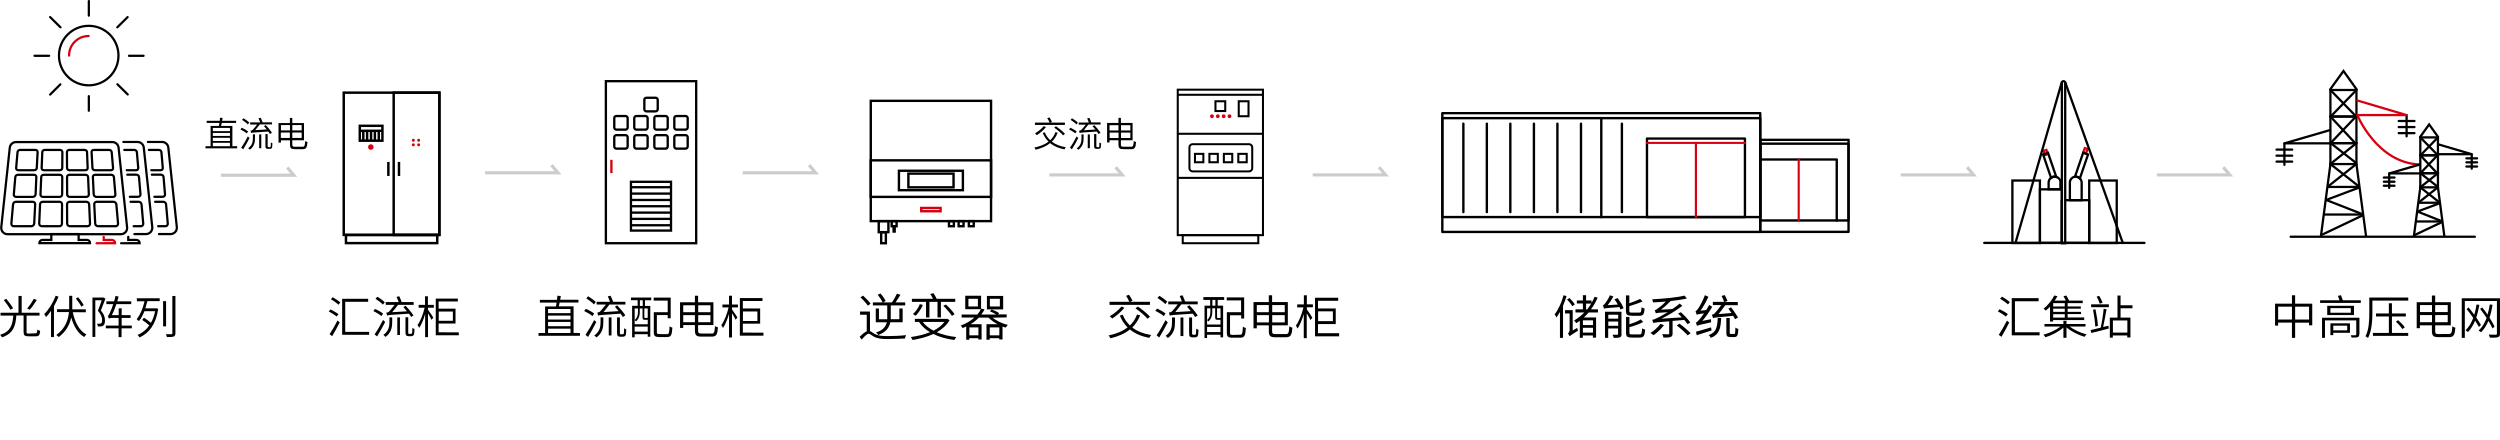 <?xml version="1.0" encoding="utf-8"?>
<!-- Generator: Adobe Illustrator 27.0.0, SVG Export Plug-In . SVG Version: 6.00 Build 0)  -->
<svg version="1.1" id="_图层_2" xmlns="http://www.w3.org/2000/svg" xmlns:xlink="http://www.w3.org/1999/xlink" x="0px" y="0px"
	 viewBox="0 0 2352.8 413.7" style="enable-background:new 0 0 2352.8 413.7;" xml:space="preserve">
<style type="text/css">
	.st0{fill:none;stroke:#000000;stroke-width:2.11;stroke-miterlimit:10;}
	.st1{fill:none;stroke:#D7000F;stroke-width:2.11;stroke-linecap:round;stroke-miterlimit:10;}
	.st2{fill:none;stroke:#000000;stroke-width:2.11;stroke-linecap:round;stroke-miterlimit:10;}
	.st3{fill:none;stroke:#000000;stroke-width:2.26;stroke-miterlimit:10;}
	.st4{fill:none;stroke:#D7000F;stroke-width:2.26;stroke-miterlimit:10;}
	.st5{fill:none;stroke:#000000;stroke-width:2.14;stroke-linecap:round;stroke-miterlimit:10;}
	.st6{fill:none;stroke:#000000;stroke-width:2.14;stroke-linecap:round;stroke-linejoin:round;}
	.st7{fill:none;stroke:#D7000F;stroke-width:2.14;stroke-linecap:round;stroke-linejoin:round;}
	.st8{opacity:0.2;fill:none;stroke:#000000;stroke-width:3;stroke-miterlimit:10;enable-background:new    ;}
	.st9{fill:none;stroke:#000000;stroke-width:2.32;stroke-miterlimit:10;}
	.st10{fill:#D7000F;}
	.st11{fill:none;stroke:#000000;stroke-width:2.19;stroke-miterlimit:10;}
	.st12{fill:none;stroke:#D7000F;stroke-width:2.19;stroke-miterlimit:10;}
	.st13{fill:none;stroke:#000000;stroke-width:1.93;stroke-miterlimit:10;}
	.st14{fill:none;stroke:#D7000F;stroke-width:2.16;stroke-miterlimit:10;}
	.st15{fill:none;stroke:#000000;stroke-width:2.16;stroke-miterlimit:10;}
	.st16{fill:none;stroke:#000000;stroke-width:2.16;stroke-linecap:round;stroke-miterlimit:10;}
	.st17{fill:none;stroke:#000000;stroke-width:2.24;stroke-linecap:round;stroke-linejoin:round;}
	.st18{fill:none;stroke:#D7000F;stroke-width:1.98;stroke-linecap:round;stroke-linejoin:round;}
	.st19{enable-background:new    ;}
</style>
<g id="_图层_1-2">
	<g>
		<g>
			<circle class="st0" cx="83.5" cy="52.3" r="28"/>
			<path class="st1" d="M65,52.3c0-10.2,8.2-18.4,18.4-18.4"/>
			<line class="st2" x1="83.6" y1="1" x2="83.6" y2="14.7"/>
			<line class="st2" x1="120.1" y1="16.1" x2="110.4" y2="25.7"/>
			<line class="st2" x1="135.1" y1="52.5" x2="121.4" y2="52.5"/>
			<line class="st2" x1="120.2" y1="88.9" x2="110.5" y2="79.3"/>
			<line class="st2" x1="83.6" y1="104.2" x2="83.6" y2="90.5"/>
			<line class="st2" x1="47.2" y1="89" x2="56.8" y2="79.4"/>
			<line class="st2" x1="32.5" y1="52.5" x2="46.2" y2="52.5"/>
			<line class="st2" x1="47.2" y1="16.1" x2="56.9" y2="25.7"/>
		</g>
		<g>
			<rect x="819.5" y="94.9" class="st3" width="113.2" height="113.2"/>
			<rect x="819.5" y="150.9" class="st3" width="113.2" height="34.4"/>
			<rect x="846" y="160.7" class="st3" width="60.2" height="18.3"/>
			<rect x="867" y="195.7" class="st4" width="18.2" height="3.1"/>
			<rect x="854.9" y="163.4" class="st3" width="42.5" height="12.9"/>
			<rect x="827" y="208.1" class="st3" width="9.1" height="10.4"/>
			<rect x="829.3" y="218.5" class="st3" width="4.4" height="10.4"/>
			<rect x="839.2" y="208.1" class="st3" width="4.6" height="4.8"/>
			<rect x="893.1" y="208.1" class="st3" width="4.6" height="4.8"/>
			<rect x="902.2" y="208.1" class="st3" width="4.6" height="4.8"/>
			<rect x="911.8" y="208.1" class="st3" width="4.6" height="4.8"/>
			<rect x="841" y="213.1" class="st3" width="1" height="4.8"/>
		</g>
		<g>
			<g>
				<rect x="2193.2" y="84.7" class="st5" width="24.5" height="25"/>
				<rect x="2193.2" y="109.7" class="st5" width="24.5" height="25"/>
				<rect x="2193.2" y="134.7" class="st5" width="24.5" height="19.7"/>
				<polyline class="st5" points="2193.2,83.8 2205.5,66.8 2217.7,83.9 				"/>
				<line class="st5" x1="2193.2" y1="84.7" x2="2216.8" y2="109"/>
				<line class="st5" x1="2217.7" y1="84.7" x2="2193.8" y2="109.3"/>
				<line class="st5" x1="2193.2" y1="109.7" x2="2215.7" y2="133.8"/>
				<line class="st5" x1="2217.1" y1="109.8" x2="2194.1" y2="133.9"/>
				<line class="st5" x1="2194.1" y1="135.2" x2="2217.4" y2="153.4"/>
				<line class="st5" x1="2216.8" y1="135.4" x2="2194.1" y2="153.6"/>
				<line class="st5" x1="2217.7" y1="154.4" x2="2226.7" y2="222"/>
				<polyline class="st5" points="2184.3,222 2193.2,154.4 2219.7,175.2 				"/>
				<line class="st5" x1="2191.2" y1="175.9" x2="2219.9" y2="175.9"/>
				<line class="st5" x1="2216.8" y1="155" x2="2191.8" y2="174.8"/>
				<line class="st5" x1="2187.6" y1="201.9" x2="2223.5" y2="201.9"/>
				<polyline class="st6" points="2219.7,176.7 2189.2,188.2 2222.9,201.4 				"/>
				<line class="st6" x1="2184.4" y1="221.3" x2="2223.5" y2="202.7"/>
				<polyline class="st6" points="2192.6,122.5 2149.9,134.9 2193.2,134.9 				"/>
				<line class="st6" x1="2149.9" y1="135.2" x2="2149.9" y2="155.1"/>
				<line class="st6" x1="2157.2" y1="140.8" x2="2142.5" y2="140.8"/>
				<line class="st6" x1="2157.2" y1="146.5" x2="2142.5" y2="146.5"/>
				<line class="st6" x1="2157.2" y1="152.1" x2="2142.5" y2="152.1"/>
				<line class="st6" x1="2264.9" y1="108.3" x2="2264.9" y2="128.3"/>
				<line class="st6" x1="2272.3" y1="113.9" x2="2257.5" y2="113.9"/>
				<line class="st6" x1="2272.3" y1="119.6" x2="2257.5" y2="119.6"/>
				<line class="st6" x1="2272.3" y1="125.3" x2="2257.5" y2="125.3"/>
				<path class="st7" d="M2218.6,94.6l46.2,13.7h-46.3c0,0,18.7,45.3,58.9,46.5"/>
			</g>
			<g>
				<rect x="2277.8" y="129.3" class="st5" width="16.6" height="16.9"/>
				<rect x="2277.8" y="146.1" class="st5" width="16.6" height="16.9"/>
				<rect x="2277.8" y="163" class="st5" width="16.6" height="13.3"/>
				<polyline class="st5" points="2277.8,128.7 2286.1,117.1 2294.4,128.7 				"/>
				<line class="st5" x1="2277.8" y1="129.3" x2="2293.8" y2="145.6"/>
				<line class="st5" x1="2294.4" y1="129.3" x2="2278.2" y2="145.9"/>
				<line class="st5" x1="2277.8" y1="146.1" x2="2293" y2="162.4"/>
				<line class="st5" x1="2293.9" y1="146.2" x2="2278.4" y2="162.5"/>
				<line class="st5" x1="2278.4" y1="163.4" x2="2294.1" y2="175.7"/>
				<line class="st5" x1="2293.8" y1="163.5" x2="2278.4" y2="175.8"/>
				<line class="st5" x1="2294.4" y1="176.3" x2="2300.4" y2="222"/>
				<polyline class="st5" points="2271.8,222 2277.8,176.3 2295.7,190.4 				"/>
				<line class="st5" x1="2276.4" y1="190.8" x2="2295.9" y2="190.8"/>
				<line class="st5" x1="2293.8" y1="176.7" x2="2276.8" y2="190.1"/>
				<line class="st5" x1="2274" y1="208.4" x2="2298.2" y2="208.4"/>
				<polyline class="st6" points="2295.7,191.4 2275.1,199.1 2297.8,208.1 				"/>
				<line class="st6" x1="2271.8" y1="221.5" x2="2298.2" y2="209"/>
				<polyline class="st6" points="2277.4,154.8 2248.5,163.2 2277.8,163.2 				"/>
				<line class="st6" x1="2248.5" y1="163.3" x2="2248.5" y2="176.8"/>
				<line class="st6" x1="2253.5" y1="167.1" x2="2243.5" y2="167.1"/>
				<line class="st6" x1="2253.5" y1="171" x2="2243.5" y2="171"/>
				<line class="st6" x1="2253.5" y1="174.8" x2="2243.5" y2="174.8"/>
				<line class="st6" x1="2326.2" y1="145.2" x2="2326.2" y2="158.7"/>
				<line class="st6" x1="2331.2" y1="149" x2="2321.2" y2="149"/>
				<line class="st6" x1="2331.2" y1="152.8" x2="2321.2" y2="152.8"/>
				<line class="st6" x1="2331.2" y1="156.7" x2="2321.2" y2="156.7"/>
				<polyline class="st6" points="2294.9,135.9 2326.1,145.1 2294.9,145.1 				"/>
			</g>
			<line class="st6" x1="2155.8" y1="222.8" x2="2329.1" y2="222.8"/>
		</g>
		<polyline class="st8" points="207.9,164.9 276.5,164.9 270.4,157.6 		"/>
		<polyline class="st8" points="456.5,162.6 525.1,162.6 519,155.4 		"/>
		<polyline class="st8" points="698.9,162.6 767.6,162.6 761.5,155.4 		"/>
		<polyline class="st8" points="1235.4,164.6 1304,164.6 1297.9,157.4 		"/>
		<polyline class="st8" points="2029.9,164.6 2098.5,164.6 2092.4,157.4 		"/>
		<polyline class="st8" points="1788.8,164.6 1857.4,164.6 1851.3,157.4 		"/>
		<polyline class="st8" points="987.5,164.6 1056.1,164.6 1050,157.4 		"/>
		<g>
			<g>
				<path class="st2" d="M113.8,220.4H7.1c-3.6,0-6.3-3.1-5.9-6.6l8-74.8c0.3-3,2.9-5.3,5.9-5.3h90.6c3.1,0,5.6,2.3,5.9,5.3l8,74.8
					C120.1,217.3,117.3,220.4,113.8,220.4L113.8,220.4z"/>
				<g>
					<path class="st2" d="M32.3,160.2H17.3c-1.3,0-2.2-0.9-2.1-2.1l1.3-15c0.1-1.1,1.2-2,2.4-2h14.4c1.2,0,2.2,0.9,2.1,2l-0.8,15
						C34.6,159.2,33.6,160.2,32.3,160.2L32.3,160.2z"/>
					<path class="st2" d="M56.3,160.2H41.4c-1.3,0-2.3-0.9-2.2-2.1l0.6-15c0-1.1,1.1-2,2.3-2h14.4c1.2,0,2.2,0.9,2.2,2l-0.1,15
						C58.6,159.2,57.6,160.2,56.3,160.2L56.3,160.2z"/>
					<path class="st2" d="M80.3,160.2H65.4c-1.3,0-2.3-0.9-2.3-2.1l-0.1-15c0-1.1,1-2,2.2-2h14.4c1.2,0,2.3,0.9,2.3,2l0.6,15
						C82.6,159.2,81.6,160.2,80.3,160.2L80.3,160.2z"/>
					<path class="st2" d="M104.3,160.2H89.4c-1.3,0-2.4-0.9-2.4-2.1l-0.8-15c-0.1-1.1,0.9-2,2.1-2h14.4c1.2,0,2.3,0.9,2.4,2l1.3,15
						C106.6,159.2,105.6,160.2,104.3,160.2L104.3,160.2z"/>
					<path class="st2" d="M30.9,185.3H15.2c-1.3,0-2.3-1-2.2-2.3l1.4-16.4c0.1-1.2,1.2-2.1,2.5-2.1H32c1.3,0,2.3,1,2.2,2.1L33.5,183
						C33.4,184.2,32.2,185.3,30.9,185.3L30.9,185.3z"/>
					<path class="st2" d="M56.1,185.3H40.4c-1.3,0-2.4-1-2.3-2.3l0.7-16.4c0-1.2,1.1-2.1,2.4-2.1h15.1c1.3,0,2.3,1,2.3,2.1L58.5,183
						C58.5,184.2,57.4,185.3,56.1,185.3L56.1,185.3z"/>
					<path class="st2" d="M81.3,185.3H65.6c-1.3,0-2.4-1-2.4-2.3l-0.1-16.4c0-1.2,1-2.1,2.3-2.1h15.1c1.3,0,2.4,1,2.4,2.1l0.7,16.4
						C83.7,184.2,82.6,185.3,81.3,185.3L81.3,185.3z"/>
					<path class="st2" d="M106.4,185.3H90.8c-1.3,0-2.5-1-2.6-2.3l-0.8-16.4c-0.1-1.2,0.9-2.1,2.2-2.1h15.1c1.3,0,2.4,1,2.5,2.1
						l1.4,16.4C108.8,184.2,107.8,185.3,106.4,185.3z"/>
					<path class="st2" d="M29.4,212.9H13c-1.4,0-2.4-1.1-2.3-2.5l1.6-18.1c0.1-1.3,1.3-2.4,2.7-2.4h15.8c1.4,0,2.4,1.1,2.3,2.4
						l-0.9,18.1C32,211.8,30.8,212.9,29.4,212.9L29.4,212.9z"/>
					<path class="st2" d="M55.8,212.9H39.4c-1.4,0-2.5-1.1-2.5-2.5l0.8-18.1c0-1.3,1.2-2.4,2.5-2.4H56c1.3,0,2.5,1.1,2.4,2.4
						l-0.1,18.1C58.4,211.8,57.2,212.9,55.8,212.9z"/>
					<path class="st2" d="M82.3,212.9H65.8c-1.4,0-2.6-1.1-2.6-2.5l-0.1-18.1c0-1.3,1.1-2.4,2.4-2.4h15.8c1.3,0,2.5,1.1,2.6,2.4
						l0.8,18.1C84.8,211.8,83.7,212.9,82.3,212.9z"/>
					<path class="st2" d="M108.7,212.9H92.3c-1.4,0-2.6-1.1-2.7-2.5l-0.9-18.1c-0.1-1.3,1-2.4,2.3-2.4h15.8c1.3,0,2.5,1.1,2.7,2.4
						l1.6,18.1C111.2,211.8,110.1,212.9,108.7,212.9L108.7,212.9z"/>
				</g>
				<path class="st2" d="M74,225.8v-5.5H48.3v5.5H40c-1.7,0-3,1.4-3,3l0,0h47.8l0,0c0-1.7-1.4-3-3-3H74L74,225.8z"/>
			</g>
			<g>
				<path class="st2" d="M116.1,133.6h13.3c3.1,0,5.6,2.3,5.9,5.3l8,74.8c0.4,3.5-2.4,6.6-5.9,6.6h-10.9"/>
				<g>
					<path class="st2" d="M117,141.1h9.4c1.2,0,2.3,0.9,2.4,2l1.3,15c0.1,1.2-0.9,2.1-2.1,2.1h-8.7"/>
					<path class="st2" d="M119.8,164.4h8.5c1.3,0,2.4,1,2.5,2.1l1.4,16.4c0.1,1.3-0.9,2.3-2.2,2.3h-7.8"/>
					<path class="st2" d="M122.9,189.9h7.6c1.4,0,2.5,1.1,2.7,2.4l1.6,18.1c0.1,1.4-0.9,2.5-2.3,2.5h-6.7"/>
				</g>
				<path class="st1" d="M97.6,222.9v2.9h7.7c1.7,0,3.1,1.4,3.1,3.1l0,0H90.9"/>
			</g>
			<g>
				<path class="st2" d="M139.2,133.6h13.3c3.1,0,5.6,2.3,5.9,5.3l8,74.8c0.4,3.5-2.4,6.6-5.9,6.6h-10.9"/>
				<g>
					<path class="st2" d="M140.1,141.1h9.4c1.2,0,2.3,0.9,2.4,2l1.3,15c0.1,1.2-0.9,2.1-2.1,2.1h-8.7"/>
					<path class="st2" d="M142.9,164.4h8.5c1.3,0,2.4,1,2.5,2.1l1.4,16.4c0.1,1.3-0.9,2.3-2.2,2.3h-7.8"/>
					<path class="st2" d="M146,189.9h7.6c1.4,0,2.5,1.1,2.7,2.4l1.6,18.1c0.1,1.4-0.9,2.5-2.3,2.5h-6.7"/>
				</g>
				<path class="st2" d="M120.7,222.9v2.9h7.7c1.7,0,3.1,1.4,3.1,3.1l0,0H114"/>
			</g>
		</g>
		<g>
			<rect x="323.5" y="87.2" class="st9" width="90" height="133.9"/>
			<rect x="325.6" y="221.1" class="st9" width="85.9" height="7.7"/>
			<rect x="370.5" y="87.2" class="st9" width="43" height="133.9"/>
			<line class="st9" x1="365.5" y1="152.4" x2="365.5" y2="165.6"/>
			<line class="st9" x1="375.5" y1="152.4" x2="375.5" y2="165.6"/>
			<rect x="338.6" y="118.4" class="st9" width="21.3" height="14"/>
			<line class="st9" x1="339" y1="123.1" x2="359.9" y2="123.1"/>
			<line class="st9" x1="341.9" y1="123.8" x2="341.9" y2="131.9"/>
			<line class="st9" x1="345.5" y1="123.8" x2="345.5" y2="131.9"/>
			<line class="st9" x1="349.2" y1="123.8" x2="349.2" y2="131.9"/>
			<line class="st9" x1="352.8" y1="123.8" x2="352.8" y2="131.9"/>
			<line class="st9" x1="356.5" y1="123.8" x2="356.5" y2="132"/>
			<circle class="st10" cx="349" cy="138.4" r="2.6"/>
			<circle class="st10" cx="389" cy="132" r="1.4"/>
			<circle class="st10" cx="394" cy="132" r="1.4"/>
			<circle class="st10" cx="389" cy="136.3" r="1.4"/>
			<circle class="st10" cx="394" cy="136.3" r="1.4"/>
		</g>
		<g>
			<rect x="570.2" y="76.4" class="st11" width="85" height="152.5"/>
			<rect x="593.8" y="171.1" class="st11" width="37.7" height="45.9"/>
			<path class="st11" d="M580.1,127.2h8.6c1.1,0,2,0.9,2,2v8.6c0,1.1-0.9,2.1-2,2.1h-8.6c-1.1,0-2-0.9-2-2.1v-8.6
				C578,128.1,578.9,127.2,580.1,127.2z"/>
			<path class="st11" d="M598.9,127.2h8.6c1.1,0,2,0.9,2,2v8.6c0,1.1-0.9,2.1-2,2.1h-8.6c-1.1,0-2-0.9-2-2.1v-8.6
				C596.9,128.1,597.8,127.2,598.9,127.2z"/>
			<path class="st11" d="M617.8,127.2h8.6c1.1,0,2,0.9,2,2v8.6c0,1.1-0.9,2.1-2,2.1h-8.6c-1.1,0-2-0.9-2-2.1v-8.6
				C615.7,128.1,616.6,127.2,617.8,127.2z"/>
			<path class="st11" d="M636.6,127.2h8.6c1.1,0,2,0.9,2,2v8.6c0,1.1-0.9,2.1-2,2.1h-8.6c-1.1,0-2-0.9-2-2.1v-8.6
				C634.5,128.1,635.5,127.2,636.6,127.2z"/>
			<path class="st11" d="M580.1,109.2h8.6c1.1,0,2,0.9,2,2.1v8.6c0,1.1-0.9,2.1-2,2.1h-8.6c-1.1,0-2-0.9-2-2.1v-8.6
				C578,110.1,578.9,109.2,580.1,109.2z"/>
			<path class="st11" d="M598.9,109.2h8.6c1.1,0,2,0.9,2,2.1v8.6c0,1.1-0.9,2.1-2,2.1h-8.6c-1.1,0-2-0.9-2-2.1v-8.6
				C596.9,110.1,597.8,109.2,598.9,109.2z"/>
			<path class="st11" d="M608.4,92h8.6c1.1,0,2,0.9,2,2.1v8.6c0,1.1-0.9,2.1-2,2.1h-8.6c-1.1,0-2-0.9-2-2.1V94
				C606.3,92.9,607.2,92,608.4,92z"/>
			<path class="st11" d="M617.8,109.2h8.6c1.1,0,2,0.9,2,2.1v8.6c0,1.1-0.9,2.1-2,2.1h-8.6c-1.1,0-2-0.9-2-2.1v-8.6
				C615.7,110.1,616.6,109.2,617.8,109.2z"/>
			<path class="st11" d="M636.6,109.2h8.6c1.1,0,2,0.9,2,2.1v8.6c0,1.1-0.9,2.1-2,2.1h-8.6c-1.1,0-2-0.9-2-2.1v-8.6
				C634.5,110.1,635.5,109.2,636.6,109.2z"/>
			<line class="st12" x1="575.4" y1="150.4" x2="575.4" y2="162.9"/>
			<line class="st11" x1="593.8" y1="176.2" x2="631.5" y2="176.2"/>
			<line class="st11" x1="593.8" y1="182.2" x2="631.5" y2="182.2"/>
			<line class="st11" x1="593.8" y1="188.2" x2="631.5" y2="188.2"/>
			<line class="st11" x1="593.8" y1="194.1" x2="631.5" y2="194.1"/>
			<line class="st11" x1="593.8" y1="200.1" x2="631.5" y2="200.1"/>
			<line class="st11" x1="593.8" y1="206" x2="631.5" y2="206"/>
			<line class="st11" x1="593.8" y1="212" x2="631.5" y2="212"/>
		</g>
		<g>
			<rect x="1108.4" y="84.4" class="st13" width="80.2" height="136.9"/>
			<line class="st13" x1="1108.4" y1="89.2" x2="1188.6" y2="89.2"/>
			<line class="st13" x1="1108.4" y1="125.9" x2="1188.6" y2="125.9"/>
			<line class="st13" x1="1108.4" y1="167.4" x2="1188.6" y2="167.4"/>
			<rect x="1143.9" y="95.3" class="st13" width="9.2" height="9.2"/>
			<rect x="1165.8" y="95.3" class="st13" width="9.2" height="14.1"/>
			<circle class="st10" cx="1140.6" cy="109.4" r="1.8"/>
			<circle class="st10" cx="1146.1" cy="109.4" r="1.8"/>
			<circle class="st10" cx="1151.6" cy="109.4" r="1.8"/>
			<circle class="st10" cx="1157.1" cy="109.4" r="1.8"/>
			<path class="st13" d="M1122.4,135.7h53.1c1.7,0,3,1.4,3,3v19.6c0,1.7-1.4,3-3,3h-53.1c-1.7,0-3-1.4-3-3v-19.6
				C1119.4,137.1,1120.7,135.7,1122.4,135.7z"/>
			<rect x="1113.1" y="221.3" class="st13" width="71.1" height="7.6"/>
			<rect x="1124.6" y="144.8" class="st13" width="7.9" height="7.9"/>
			<rect x="1138.2" y="144.8" class="st13" width="7.9" height="7.9"/>
			<rect x="1151.8" y="144.8" class="st13" width="7.9" height="7.9"/>
			<rect x="1165.4" y="144.8" class="st13" width="7.9" height="7.9"/>
		</g>
		<g>
			
				<rect x="1923.2" y="140.5" transform="matrix(0.947 -0.322 0.322 0.947 56.794 628.148)" class="st14" width="2.7" height="4.2"/>
			
				<rect x="1961.3" y="141.3" transform="matrix(0.322 -0.947 0.947 0.322 1195.351 1955.228)" class="st14" width="4.2" height="2.7"/>
			<rect x="1919.8" y="178.2" class="st15" width="20.6" height="50.4"/>
			<polyline class="st15" points="1943.7,188.4 1966.2,188.4 1966.2,228.6 1940.4,228.6 1940.4,188.4 			"/>
			<rect x="1966.2" y="169.9" class="st15" width="25.9" height="58.8"/>
			<rect x="1893.9" y="169.9" class="st15" width="25.9" height="58.8"/>
			<path class="st15" d="M1935.2,166.5c-0.5-0.1-1-0.2-1.6-0.2c-1.2,0-2.3,0.4-3.3,1.1l-7.5-22l4.6-1.6L1935.2,166.5L1935.2,166.5z"
				/>
			<path class="st15" d="M1965.1,145.4l-7.7,22.5c-1-1-2.4-1.6-3.9-1.6c-0.2,0-0.5,0-0.7,0l7.7-22.5L1965.1,145.4L1965.1,145.4z"/>
			<path class="st15" d="M1939.1,172.1c0,0,0,0.1,0,0.1v5.9h-11.1v-5.9c0-0.1,0-0.3,0-0.4c0-1.8,0.9-3.5,2.3-4.5
				c0.9-0.7,2-1.1,3.3-1.1c0.5,0,1.1,0.1,1.6,0.2c2.3,0.7,4,2.8,4,5.3C1939.1,171.9,1939.1,172,1939.1,172.1L1939.1,172.1z"/>
			<path class="st15" d="M1959.1,172.1c0,0,0,0.1,0,0.1v16.2h-11.1v-16.2c0-0.1,0-0.3,0-0.4c0-2.8,2.1-5.1,4.8-5.5
				c0.2,0,0.5,0,0.7,0c1.5,0,2.9,0.6,3.9,1.6c1,1,1.7,2.4,1.7,3.9C1959.1,171.9,1959.1,172,1959.1,172.1L1959.1,172.1z"/>
			<line class="st16" x1="2018.2" y1="228.6" x2="1867.4" y2="228.6"/>
			<path class="st16" d="M1942,76.4L1942,76.4c0.9,0,1.6,0.7,1.6,1.6v150.9h-3.1V77.9C1940.4,77.1,1941.1,76.4,1942,76.4L1942,76.4z
				"/>
			<line class="st16" x1="1943.6" y1="77.4" x2="1997.8" y2="228.6"/>
			<line class="st16" x1="1940.4" y1="77.4" x2="1896.8" y2="228.6"/>
		</g>
		<g>
			<path d="M33.4,313.7c1.3,0,1.5-0.5,1.7-3.5c0.6,0.5,1.8,0.9,2.7,1.1c-0.3,4.1-1.2,5.2-4.1,5.2h-6.8c-3.7,0-4.7-0.9-4.7-4.2v-15.4
				h-6.8c-0.7,10-2.9,16.9-13.5,20.6c-0.3-0.7-1.2-1.9-1.8-2.4c10-3.1,11.7-9.3,12.4-18.1H0.5v-2.7h16.9v-15.8h3v15.8h16.8v2.7H25
				v15.4c0,1.3,0.3,1.5,2,1.5L33.4,313.7L33.4,313.7z M9.8,291.5c-1.2-2.4-3.9-6.2-6.2-9.1l2.3-1.2c2.3,2.8,5.1,6.5,6.4,8.9
				L9.8,291.5L9.8,291.5z M34.6,282.4c-2,3.1-4.5,6.8-6.6,9.1l-2.4-1.1c2-2.4,4.7-6.3,6.2-9.2L34.6,282.4z"/>
			<path d="M55.1,279.2c-1.2,3-2.7,6.1-4.3,8.9v29.1H48v-24.6c-1.5,2.2-3.1,4.1-4.7,5.8c-0.3-0.6-1.1-2.1-1.7-2.8
				c4.3-4.2,8.3-10.7,10.8-17.3L55.1,279.2L55.1,279.2z M68.5,293.8c2,9.5,6,17.4,12.8,21c-0.7,0.6-1.7,1.7-2.1,2.4
				c-6-3.6-9.8-10.2-12.2-18.5c-1.3,6.5-4.5,13-11.7,18.5c-0.6-0.6-1.5-1.4-2.3-1.9c8.7-6.4,11.2-14.4,11.9-21.6H53.7V291h11.4
				c0-1,0-2,0-2.9v-9.7H68v9.8c0,0.9,0,1.9,0,2.9h12.8v2.8L68.5,293.8L68.5,293.8z M76.6,288.6c-1-2-3.2-5.2-5.2-7.6l2.1-1.3
				c2,2.3,4.3,5.5,5.3,7.4L76.6,288.6L76.6,288.6z"/>
			<path d="M99.2,281.2c-1.3,3.5-2.9,7.7-4.3,11.1c3.2,3.5,3.9,6.7,3.9,9.3c0,2.2-0.5,4.1-1.6,4.8c-0.6,0.5-1.4,0.7-2.2,0.8
				c-0.9,0.1-2,0.1-2.9,0c0-0.7-0.3-1.8-0.8-2.6c1,0.1,1.9,0.1,2.6,0c0.5,0,1-0.1,1.3-0.4c0.7-0.5,0.9-1.7,0.9-3
				c0-2.4-0.9-5.3-4-8.8c1.3-3.2,2.7-6.9,3.6-9.8h-6v34.5h-2.7v-37.1H97l0.4-0.1L99.2,281.2L99.2,281.2z M124,309h-9.6v8.3h-2.8V309
				h-12v-2.6h12v-7.2H106c-1.9,0-3.2,0.3-3.6,0.6c-0.2-0.6-0.6-1.9-0.9-2.6c0.7-0.2,1.4-1.5,2.2-3.5c0.5-1.1,1.7-4,2.9-7.5h-6.5
				v-2.6h7.3c0.5-1.7,1-3.4,1.3-5.1l2.9,0.6c-0.4,1.5-0.8,3-1.2,4.5h13.1v2.6h-14c-1.2,3.8-2.7,7.4-4.2,10.4h6.4v-6.4h2.8v6.4h8.4
				v2.6h-8.4v7.2h9.6L124,309L124,309z"/>
			<path d="M128.7,280.7h21.6v2.7h-11.6c-0.6,2.4-1.2,4.6-1.9,6.8h9.9l0.5-0.1l1.7,0.6c-2.1,14.7-8.8,22.9-17.6,26.9
				c-0.4-0.7-1.2-1.8-1.8-2.4c4.2-1.7,8.1-4.7,11-8.9c-1.7-1.6-4.4-3.8-6.7-5.2l1.7-2.1c2.2,1.4,4.8,3.3,6.6,4.8
				c1.7-3.1,3-6.7,3.9-10.9h-10.1c-1.4,3.6-3.1,6.8-5.1,9.3c-0.5-0.5-1.6-1.4-2.2-1.8c3.4-4.1,5.9-10.2,7.4-16.9h-7.1L128.7,280.7
				L128.7,280.7z M156.3,307.1h-2.8v-23.7h2.8V307.1z M165.1,278.5v35c0,1.9-0.5,2.7-1.7,3.2c-1.2,0.5-3.1,0.5-6.3,0.5
				c-0.2-0.8-0.6-2-1-2.7c2.4,0,4.6,0,5.2,0c0.7,0,0.9-0.2,0.9-0.9v-35L165.1,278.5L165.1,278.5z"/>
		</g>
		<g>
			<path d="M311,291.2c2.6,1.2,5.8,3.1,7.5,4.5l-1.7,2.2c-1.6-1.4-4.8-3.4-7.4-4.8L311,291.2L311,291.2z M317.6,301.6l2.1,1.8
				c-2.1,4.2-4.8,9.2-7.1,13l-2.4-1.9C312.3,311.3,315.4,306.1,317.6,301.6L317.6,301.6z M313.1,279.7c2.5,1.4,5.7,3.5,7.2,5
				l-1.8,2.1c-1.6-1.6-4.6-3.8-7.1-5.2L313.1,279.7z M346.6,284h-21.7v28.3h22.5v2.8H322v-33.9h24.5V284z"/>
			<path d="M359,297.5c-1.6-1.4-4.9-3.5-7.6-4.7l1.5-2.1c2.6,1.2,6,3,7.6,4.4L359,297.5L359,297.5z M362.5,303
				c-2.2,4.4-5.2,9.8-7.6,13.6l-2.4-1.9c2.3-3.2,5.6-8.8,8-13.6L362.5,303L362.5,303z M360.4,286.7c-1.5-1.6-4.5-3.9-7-5.5l1.7-1.9
				c2.5,1.4,5.6,3.7,7,5.2L360.4,286.7z M366.5,298.7h2.6v4.4c0,4.6-0.7,10-6.3,14c-0.4-0.6-1.4-1.5-2-1.9c5.2-3.6,5.7-8.3,5.7-12.2
				L366.5,298.7L366.5,298.7z M387,298.3c-0.5-0.9-1.3-2-2.1-3.1c-17.6,1.1-19.5,1.3-20.6,1.8c-0.1-0.7-0.5-2.1-0.8-2.7
				c0.8-0.1,1.9-0.4,2.7-1.1c0.8-0.8,3.4-4,5.2-6.3H363v-2.6h12.2c-0.5-1.5-1.3-3.4-2-4.9l2.5-0.6c0.9,1.7,1.9,3.9,2.3,5.5h11.3v2.6
				h-14.7c-1.6,2.2-3.8,4.9-5.5,6.9l13.9-0.8c-1.1-1.4-2.3-2.8-3.4-4l2.1-1.3c2.7,2.8,5.9,6.7,7.4,9.1L387,298.3z M373.9,298.7h2.5
				v16.6h-2.5V298.7L373.9,298.7z M386.5,314.2c0.4,0,0.7,0,0.9-0.2c0.2-0.1,0.3-0.5,0.5-1.1c0.1-0.7,0.1-2.3,0.2-4.3
				c0.5,0.4,1.3,0.8,2,1c-0.1,1.8-0.2,4-0.4,4.8c-0.2,0.8-0.5,1.3-1.1,1.6c-0.5,0.3-1.3,0.4-1.9,0.4h-2.1c-0.8,0-1.7-0.2-2.2-0.7
				c-0.6-0.5-0.8-1.1-0.8-3.6v-13.5h2.6v13.9c0,0.8,0,1.3,0.2,1.5c0.2,0.1,0.5,0.2,0.7,0.2L386.5,314.2L386.5,314.2z"/>
			<path d="M402.8,286.9h5.5v2.7h-5.5v1.9c1.2,1.6,4.3,6.2,5,7.4l-1.7,2.1c-0.6-1.4-2.1-4-3.3-6.1v22.4h-2.7v-21.7
				c-1.5,5.1-3.5,10-5.6,13c-0.3-0.8-1-2-1.6-2.7c2.7-3.5,5.4-10.4,6.7-16.3h-5.6v-2.7h6v-8.1h2.7V286.9L402.8,286.9z M431.8,312.8
				v2.7h-21.7V281h20.8v2.7h-18.1v6.8h15.9v14h-15.9v8.2L431.8,312.8L431.8,312.8z M412.9,293.2v8.7h13.3v-8.7H412.9z"/>
		</g>
		<g>
			<path d="M545.8,313.4v2.6h-39v-2.6h6.2v-25h10.2c0.3-1.1,0.4-2.3,0.6-3.6h-15.7v-2.6h16.1c0.2-1.4,0.3-2.7,0.4-3.9l3.2,0.3
				c-0.2,1.1-0.4,2.3-0.6,3.5h17.2v2.6h-17.7c-0.3,1.2-0.5,2.5-0.8,3.6h13.9v25L545.8,313.4L545.8,313.4z M515.8,290.8v3.9h21.1
				v-3.9H515.8z M536.9,297h-21.1v3.7h21.1V297z M515.8,307h21.1v-4h-21.1V307z M515.8,313.4h21.1v-4.1h-21.1V313.4z"/>
			<path d="M557.6,297.5c-1.7-1.5-5-3.5-7.8-4.8l1.6-2.1c2.7,1.2,6.1,3.1,7.8,4.5L557.6,297.5L557.6,297.5z M561.2,303.1
				c-2.2,4.5-5.4,10-7.8,14l-2.4-2c2.3-3.3,5.7-9,8.2-13.9L561.2,303.1L561.2,303.1z M559,286.5c-1.5-1.6-4.6-4-7.2-5.7l1.7-2
				c2.5,1.5,5.7,3.8,7.2,5.4L559,286.5L559,286.5z M565.2,298.7h2.6v4.5c0,4.8-0.7,10.2-6.5,14.4c-0.4-0.6-1.4-1.5-2-1.9
				c5.3-3.7,5.9-8.5,5.9-12.5V298.7L565.2,298.7z M586.2,298.4c-0.5-0.9-1.3-2-2.2-3.2c-18,1.2-19.9,1.3-21.1,1.8
				c-0.1-0.7-0.6-2.2-0.8-2.8c0.8-0.1,2-0.4,2.8-1.2c0.9-0.8,3.5-4.1,5.3-6.4h-8.7v-2.6h12.5c-0.5-1.6-1.3-3.5-2-5.1l2.6-0.6
				c0.9,1.8,1.9,4,2.4,5.7h11.6v2.6h-15c-1.7,2.2-3.9,5.1-5.6,7.1l14.2-0.9c-1.1-1.4-2.4-2.9-3.5-4.1l2.2-1.3c2.7,2.9,6,6.8,7.6,9.3
				L586.2,298.4L586.2,298.4z M572.9,298.7h2.6v17h-2.6V298.7z M585.7,314.6c0.4,0,0.7,0,1-0.2c0.2-0.1,0.3-0.5,0.5-1.1
				c0.1-0.7,0.1-2.3,0.2-4.4c0.5,0.4,1.3,0.8,2,1.1c-0.1,1.9-0.2,4.1-0.4,4.9c-0.2,0.8-0.5,1.3-1.1,1.6c-0.5,0.3-1.3,0.4-2,0.4h-2.1
				c-0.8,0-1.8-0.2-2.3-0.7c-0.6-0.5-0.8-1.1-0.8-3.7v-13.8h2.7v14.2c0,0.9,0,1.3,0.3,1.5c0.2,0.1,0.5,0.2,0.7,0.2L585.7,314.6
				L585.7,314.6z"/>
			<path d="M593.8,280h19.1v2.6H607v5.3h5v29h-2.4v-2.4h-12.3v3h-2.4v-29.7h5.2v-5.3h-6.3L593.8,280L593.8,280z M597.3,290.3v14.9
				h12.3v-4.2c-0.1,0-0.3,0-0.5,0h-2.2c-1.7,0-2.2-0.4-2.2-2.4v-8.3h-2.6v3.5c0,2.7-0.7,6.2-3.5,8.6c-0.3-0.4-1-1-1.3-1.2
				c2.6-2.2,3.1-5.1,3.1-7.5v-3.4L597.3,290.3L597.3,290.3z M609.6,312.1v-4.7h-12.3v4.7H609.6z M604.9,282.6h-2.7v5.3h2.7V282.6z
				 M609.6,290.3h-3.2v8.3c0,0.6,0.1,0.6,0.7,0.6h1.7c0.5,0,0.6,0,0.7-0.1l0.1,0.1L609.6,290.3L609.6,290.3z M627.6,314.5
				c2,0,2.3-1.1,2.5-7.4c0.7,0.6,1.9,1.1,2.7,1.2c-0.4,7-1.2,8.9-5.1,8.9h-7.4c-3.8,0-5-1-5-4.6v-18.8h13.1v-10.9h-13.2v-2.8h16
				v19.4h-2.8v-3h-10.2v16c0,1.6,0.4,1.9,2.4,1.9L627.6,314.5L627.6,314.5z"/>
			<path d="M669.7,314c2.4,0,2.8-1.4,3.2-7.1c0.8,0.5,2,1,2.8,1.2c-0.5,6.5-1.4,8.7-5.9,8.7H660c-4.5,0-6-1.2-6-5.9v-5H643v2.7h-3
				v-24.1h14v-6.2h3v6.2h14.4v21.4h-14.4v5c0,2.5,0.5,3,3.1,3H669.7z M643,287.3v6.5H654v-6.5H643z M654,303.2v-6.6H643v6.6H654z
				 M657.1,287.3v6.5h11.5v-6.5H657.1z M668.6,303.2v-6.6h-11.5v6.6H668.6z"/>
			<path d="M688.9,286.6h5.6v2.7h-5.6v1.9c1.2,1.6,4.4,6.4,5.1,7.6l-1.7,2.1c-0.6-1.4-2.1-4.1-3.4-6.2v22.9h-2.8v-22.2
				c-1.5,5.2-3.6,10.3-5.7,13.3c-0.3-0.8-1-2-1.6-2.7c2.8-3.6,5.5-10.6,6.9-16.7h-5.8v-2.7h6.2v-8.3h2.8L688.9,286.6L688.9,286.6z
				 M718.5,313.1v2.8h-22.2v-35.4h21.3v2.8h-18.5v7h16.3v14.3h-16.3v8.4L718.5,313.1L718.5,313.1z M699.2,293.1v9h13.6v-9H699.2z"/>
		</g>
		<g>
			<path d="M1073,296.8c-1.8,4.6-4.3,8.3-7.4,11.4c4.6,3.6,10.6,5.9,17.8,7.1c-0.6,0.7-1.4,1.9-1.8,2.7c-7.4-1.4-13.4-4-18.2-7.9
				c-4.9,3.9-11,6.5-18.3,8.3c-0.3-0.7-1.2-2.1-1.8-2.7c7.2-1.5,13.2-3.9,17.9-7.6c-3.1-3-5.5-6.7-7.3-11.1l2.7-0.8
				c1.6,3.9,3.8,7.3,6.8,10.1c2.9-2.8,5.1-6.2,6.7-10.3L1073,296.8L1073,296.8z M1082.2,286.9h-38V284h18.6c-0.6-1.5-1.9-3.9-3-5.6
				l2.7-1c1.3,1.7,2.7,4.2,3.3,5.7l-2.2,0.9h18.7L1082.2,286.9L1082.2,286.9z M1058.2,289.6c-3,3.8-7.6,7.7-11.5,10.2
				c-0.5-0.6-1.6-1.7-2.3-2.2c3.9-2.2,8.3-5.7,11-9.1L1058.2,289.6L1058.2,289.6z M1070.9,288.5c4.1,2.8,9,6.8,11.4,9.6l-2.4,1.9
				c-2.2-2.8-7.1-7-11.3-9.8L1070.9,288.5z"/>
			<path d="M1095.3,297.5c-1.7-1.5-5.1-3.6-8-4.9l1.6-2.2c2.8,1.2,6.3,3.2,8,4.6L1095.3,297.5L1095.3,297.5z M1099,303.3
				c-2.3,4.6-5.5,10.2-8,14.3l-2.5-2c2.4-3.4,5.8-9.3,8.4-14.3L1099,303.3L1099,303.3z M1096.7,286.2c-1.6-1.7-4.7-4.1-7.4-5.8
				l1.8-2c2.6,1.5,5.8,3.9,7.4,5.5L1096.7,286.2z M1103.1,298.8h2.7v4.6c0,4.9-0.7,10.5-6.7,14.7c-0.4-0.6-1.4-1.5-2.1-2
				c5.4-3.8,6-8.7,6-12.8V298.8z M1124.7,298.4c-0.5-0.9-1.3-2.1-2.2-3.2c-18.4,1.2-20.4,1.3-21.6,1.9c-0.1-0.8-0.6-2.2-0.8-2.9
				c0.8-0.1,2-0.4,2.9-1.2c0.9-0.8,3.6-4.2,5.4-6.6h-8.9v-2.7h12.8c-0.5-1.6-1.3-3.5-2.1-5.2l2.7-0.6c0.9,1.8,1.9,4.1,2.4,5.8h11.9
				v2.7h-15.4c-1.7,2.3-4,5.2-5.7,7.3l14.6-0.9c-1.2-1.4-2.4-2.9-3.6-4.2l2.3-1.3c2.8,2.9,6.2,7,7.8,9.6L1124.7,298.4L1124.7,298.4z
				 M1111,298.8h2.7v17.5h-2.7V298.8z M1124.1,315.1c0.4,0,0.8,0,1-0.2c0.2-0.1,0.3-0.5,0.5-1.1c0.1-0.8,0.1-2.4,0.2-4.5
				c0.5,0.4,1.3,0.8,2.1,1.1c-0.1,1.9-0.2,4.3-0.4,5c-0.2,0.8-0.5,1.3-1.1,1.7c-0.5,0.3-1.3,0.4-2,0.4h-2.2c-0.8,0-1.8-0.2-2.3-0.7
				c-0.6-0.5-0.8-1.1-0.8-3.8v-14.2h2.8v14.5c0,0.9,0,1.4,0.3,1.5c0.2,0.1,0.5,0.2,0.8,0.2L1124.1,315.1L1124.1,315.1z"/>
			<path d="M1132.5,279.6h19.6v2.7h-6.1v5.4h5.1v29.8h-2.5V315H1136v3.1h-2.4v-30.4h5.3v-5.4h-6.4V279.6z M1136,290.2v15.2h12.6
				v-4.4c-0.1,0-0.3,0-0.5,0h-2.2c-1.7,0-2.3-0.4-2.3-2.4v-8.5h-2.7v3.5c0,2.8-0.7,6.3-3.6,8.9c-0.3-0.4-1-1-1.4-1.2
				c2.7-2.3,3.2-5.3,3.2-7.7v-3.5L1136,290.2L1136,290.2z M1148.6,312.5v-4.8H1136v4.8H1148.6z M1143.8,282.3h-2.8v5.4h2.8V282.3z
				 M1148.6,290.2h-3.2v8.5c0,0.6,0.1,0.6,0.7,0.6h1.8c0.5,0,0.6,0,0.7-0.1l0.1,0.1L1148.6,290.2L1148.6,290.2z M1167.1,315
				c2,0,2.3-1.1,2.6-7.6c0.7,0.6,1.9,1.1,2.8,1.3c-0.4,7.1-1.3,9.1-5.2,9.1h-7.6c-3.9,0-5.1-1-5.1-4.7v-19.3h13.4v-11.1h-13.5v-2.8
				h16.4v19.9h-2.8v-3.1h-10.5v16.5c0,1.6,0.4,2,2.5,2L1167.1,315L1167.1,315z"/>
			<path d="M1210.2,314.4c2.5,0,2.9-1.5,3.2-7.3c0.8,0.5,2,1.1,2.9,1.3c-0.5,6.6-1.5,9-6,9h-10.1c-4.7,0-6.1-1.2-6.1-6.1v-5.1h-11.3
				v2.8h-3.1v-24.7h14.4v-6.4h3.1v6.4h14.8v21.9h-14.8v5.1c0,2.6,0.5,3.1,3.2,3.1L1210.2,314.4L1210.2,314.4z M1182.8,287.1v6.7
				h11.3v-6.7H1182.8z M1194.2,303.4v-6.8h-11.3v6.8H1194.2z M1197.3,287.1v6.7h11.8v-6.7H1197.3z M1209.1,303.4v-6.8h-11.8v6.8
				H1209.1z"/>
			<path d="M1229.9,286.4h5.7v2.8h-5.7v2c1.2,1.6,4.5,6.5,5.2,7.8l-1.8,2.2c-0.6-1.4-2.2-4.2-3.5-6.4v23.5h-2.8v-22.7
				c-1.6,5.3-3.7,10.5-5.8,13.6c-0.4-0.8-1.1-2.1-1.6-2.8c2.8-3.7,5.7-10.9,7.1-17.1h-5.9v-2.8h6.3v-8.6h2.8V286.4L1229.9,286.4z
				 M1260.3,313.6v2.9h-22.7v-36.3h21.8v2.9h-19v7.2h16.7V305h-16.7v8.6L1260.3,313.6L1260.3,313.6z M1240.5,293v9.2h13.9V293
				H1240.5z"/>
		</g>
		<g>
			<path d="M818.8,311.6c1.2,0.4,2.2,1.4,4.2,2.6c3.1,1.7,7.1,2.1,12.3,2.1c5.6,0,12.7-0.3,17.4-0.9c-0.4,0.9-0.9,2.3-1,3.2
				c-3.5,0.2-12,0.5-16.5,0.5c-5.6,0-9.7-0.5-13-2.4c-2-1.1-3.5-2.6-4.6-2.6c-1.7,0-4.1,2.5-6.6,5.5l-2-2.6c2.3-2.3,4.6-4.3,6.7-5.2
				v-15.6h-6.3v-3h9.3L818.8,311.6L818.8,311.6z M816.8,287.7c-1.4-2.1-4.4-5.5-7-7.9l2.4-1.6c2.5,2.2,5.7,5.5,7.1,7.6L816.8,287.7
				L816.8,287.7z M835,287.4h-13.5v-2.8h9.1c-0.8-2-2.8-5-4.6-7.2l2.6-1.2c1.9,2.1,4,5.1,4.9,7.1l-2.5,1.3h8.4
				c1.7-2.3,3.6-5.8,4.7-8.2l3.3,1c-1.4,2.4-3.1,5.2-4.6,7.2h9.1v2.8h-13.6v11c0,0.7,0,1.3,0,2h8.1v-10.1h3.1v13h-11.6
				c-1,4.7-3.7,9.2-11.4,12c-0.4-0.7-1.3-1.9-2-2.4c6.7-2.1,9.3-5.9,10.1-9.6h-10.4v-12.9h3v10.1h7.8c0-0.7,0-1.3,0-2L835,287.4
				L835,287.4z"/>
			<path d="M893.6,301.4c-2.7,4.8-6.9,8.4-12,11.3c5.3,2.2,11.6,3.8,18.4,4.5c-0.7,0.7-1.4,1.9-1.8,2.8c-7.4-1-14.2-2.8-19.8-5.7
				c-5.9,2.8-12.7,4.5-19.6,5.7c-0.3-0.8-1-2.1-1.6-2.8c6.3-0.9,12.6-2.3,18-4.6c-4.3-2.5-7.8-5.8-10.3-9.6h-3.9v-2.9H891l0.5-0.1
				L893.6,301.4L893.6,301.4z M871.5,284.1h-13.3v-2.9H878c-0.6-1.4-1.6-3.2-2.5-4.5l3-0.8c1.1,1.6,2.4,3.8,3,5.3H899v2.9h-13.5
				v14.6h-3.2v-14.6h-7.6v14.7h-3.2L871.5,284.1L871.5,284.1z M868.5,287c-1.6,3.9-4.3,7.7-6.8,10.2c-0.6-0.5-1.8-1.3-2.5-1.7
				c2.7-2.3,5.1-5.8,6.5-9.3L868.5,287L868.5,287z M868.4,303c2.5,3.3,6,6,10.1,8.2c4.2-2.1,7.8-4.8,10.3-8.2H868.4L868.4,303z
				 M890.2,286.6c3.1,2.7,6.5,6.6,8.2,9.1l-2.5,1.6c-1.7-2.6-5.2-6.7-8.1-9.5L890.2,286.6z"/>
			<path d="M934.3,299c3.6,3.1,9,5.5,14.2,6.8c-0.7,0.6-1.5,1.8-2,2.5c-1-0.3-2-0.6-3-1v12.2h-3.1v-1.2h-9v1.4h-3v-14.6h10.4
				c-3.2-1.7-6.3-3.9-8.5-6.2h-9.1c-2.1,2.2-4.7,4.4-7.8,6.2h10.4v14.4h-3.1v-1.2h-8.5v1.4h-2.9v-12.4c-1.2,0.5-2.2,1-3.5,1.5
				c-0.2-0.8-1.1-1.9-1.7-2.4c5.4-2,9.7-4.6,12.9-7.6h-12v-2.8h14.8c1.4-1.6,2.5-3.4,3.3-5h-14.7v-12.7h14.9v12.4l0.1-0.2l3.2,0.6
				c-0.8,1.6-1.9,3.4-3.1,4.9h14.1c-1.6-1.1-4-2.2-6-3l1.7-1.8c2.4,0.9,5.5,2.3,7,3.5l-1.2,1.2h8.3v2.8L934.3,299L934.3,299z
				 M920.3,281.2h-8.9v7.2h8.9V281.2z M920.8,308.1h-8.5v7.5h8.5V308.1z M944.1,291.2h-15.3v-12.7h15.3V291.2z M940.5,315.6v-7.5h-9
				v7.5H940.5z M941,281.2h-9.4v7.2h9.4V281.2z"/>
		</g>
		<g>
			<path d="M1881.9,291c2.7,1.3,6,3.2,7.7,4.6l-1.8,2.3c-1.7-1.4-4.9-3.5-7.6-4.9L1881.9,291L1881.9,291z M1888.8,301.7l2.1,1.9
				c-2.1,4.4-5,9.5-7.3,13.4l-2.5-1.9C1883.3,311.8,1886.4,306.4,1888.8,301.7L1888.8,301.7z M1884.1,279.2c2.6,1.4,5.9,3.6,7.4,5.2
				l-1.8,2.1c-1.6-1.6-4.8-3.9-7.4-5.4L1884.1,279.2L1884.1,279.2z M1918.6,283.5h-22.3v29.2h23.2v2.9h-26.2v-35h25.3V283.5z"/>
			<path d="M1947.6,307.2c4.2,3.2,10.6,6.1,16.1,7.5c-0.7,0.5-1.4,1.6-1.9,2.3c-5.8-1.7-12.6-5.1-17-8.9v9.8h-2.9v-9.6
				c-4.4,3.9-11.2,7.4-16.9,9.1c-0.4-0.7-1.3-1.8-1.9-2.4c5.4-1.4,11.9-4.4,16.1-7.7h-15.1v-2.4h17.8v-3h2.9v3h17.9v2.4H1947.6
				L1947.6,307.2z M1929.4,288.5c-1.2,1.4-2.6,2.7-4.1,3.8c-0.5-0.6-1.4-1.4-2.1-1.8c4.8-3.7,8.2-8.6,10.1-12.4l3,0.6
				c-0.7,1.4-1.6,2.8-2.6,4.2h10.4c-0.6-1.3-1.3-2.9-2.1-4.1l2.6-0.7c1,1.5,2.1,3.4,2.6,4.8h12.9v2.4h-14.2v3.1h12.4v2.1h-12.4v3
				h12.6v2.1h-12.6v3.2h15.6v2.4h-29.3v1.4h-2.9V288.5L1929.4,288.5z M1943.2,285.3h-10.9v3.1h10.9V285.3z M1943.2,290.5h-10.9v3
				h10.9V290.5z M1943.2,295.7h-10.9v3.2h10.9V295.7z"/>
			<path d="M1984.3,306.6l0.3,2.6c-5.8,1.5-11.9,3.1-16.4,4.2l-0.7-2.8c2.6-0.6,5.9-1.4,9.5-2.2c1.1-4.7,2.3-12.4,2.8-17.8l2.7,0.5
				c-0.9,5.2-2.1,12-3.2,16.6L1984.3,306.6L1984.3,306.6z M1968,286.4h16.7v2.7H1968V286.4z M1972.1,291.1c1.1,5,2.1,11.4,2.3,15.7
				l-2.5,0.5c-0.2-4.3-1.1-10.8-2.1-15.8L1972.1,291.1L1972.1,291.1z M1976.1,285.8c-0.5-1.8-1.7-4.6-2.9-6.6l2.4-0.8
				c1.3,2,2.6,4.8,3.2,6.5L1976.1,285.8z M1995.7,290.1v8.8h9.3v18.7h-3v-1.9h-13.6v2.1h-2.8v-18.9h7.2v-20.8h2.9v9.2h11.2v2.8
				L1995.7,290.1L1995.7,290.1z M2002.1,301.6h-13.6V313h13.6V301.6z"/>
		</g>
		<g>
			<path d="M2176.1,285.8v20.4h-3v-2.5h-13.1V318h-3v-14.4h-13v2.8h-2.9v-20.6h15.9v-7.9h3v7.9H2176.1L2176.1,285.8z M2157,300.7
				v-12.1h-13v12.1H2157z M2173.1,300.7v-12.1h-13.1v12.1H2173.1z"/>
			<path d="M2221.8,282.6v2.5h-38.3v-2.5h18.2c-0.4-1.3-0.9-2.9-1.4-4.1l2.8-0.7c0.6,1.5,1.3,3.4,1.8,4.8L2221.8,282.6L2221.8,282.6
				z M2220.3,314.8c0,1.5-0.4,2.1-1.4,2.5c-1.1,0.4-2.9,0.4-5.7,0.4c-0.2-0.7-0.6-1.6-0.9-2.2c1.9,0.1,3.9,0,4.4,0
				c0.5,0,0.8-0.2,0.8-0.7v-13.3h-29.4V318h-2.8v-19h35.2V314.8L2220.3,314.8z M2215.4,287.8v8.7h-25.2v-8.7H2215.4z M2212.4,290
				h-19.2v4.3h19.2V290z M2211.6,313.2h-15.7v2.2h-2.7v-11.1h18.4V313.2z M2195.9,306.5v4.4h13.1v-4.4H2195.9z"/>
			<path d="M2266.5,282.9h-33.8v11.3c0,7-0.5,17.1-4.1,23.9c-0.5-0.5-1.7-1.3-2.4-1.6c3.4-6.5,3.6-15.6,3.6-22.3V280h36.6
				L2266.5,282.9L2266.5,282.9z M2251.1,313.3h15.3v2.8h-33.2v-2.8h15v-15.5h-12.1v-2.8h12.1v-9.6h2.9v9.6h13.1v2.8h-13.1V313.3z
				 M2256.9,301.3c2.4,2.1,5.1,4.8,6.3,6.7l-2.3,1.7c-1.1-1.9-3.7-4.8-6.1-6.9L2256.9,301.3L2256.9,301.3z"/>
			<path d="M2304.7,314.3c2.5,0,2.9-1.5,3.2-7.2c0.8,0.5,2,1.1,2.9,1.3c-0.5,6.6-1.4,8.9-6,8.9h-10c-4.6,0-6.1-1.2-6.1-6v-5.1h-11.3
				v2.7h-3v-24.5h14.3v-6.3h3.1v6.3h14.7v21.8h-14.7v5.1c0,2.5,0.5,3.1,3.2,3.1L2304.7,314.3L2304.7,314.3z M2277.5,287.1v6.6h11.3
				v-6.6H2277.5z M2288.8,303.2v-6.7h-11.3v6.7H2288.8z M2291.8,287.1v6.6h11.8v-6.6H2291.8z M2303.6,303.2v-6.7h-11.8v6.7H2303.6z"
				/>
			<path d="M2352.8,314c0,1.9-0.5,2.9-1.9,3.3c-1.4,0.5-3.6,0.6-7.6,0.5c-0.2-0.8-0.7-2.1-1.1-2.9c2.9,0.1,5.8,0.1,6.6,0.1
				c0.8,0,1.1-0.3,1.1-1.1v-30.6h-30.2V318h-2.9v-37.3h36L2352.8,314L2352.8,314z M2332.9,307.7c-0.9-1.7-2.1-3.7-3.5-5.9
				c-1.8,4.2-4,7.8-6.7,10.7c-0.4-0.4-1.7-1.3-2.3-1.7c3.1-3,5.5-7,7.2-11.6c-2-2.9-4.1-5.8-6.2-8.3l1.8-1.6
				c1.8,2.1,3.6,4.5,5.4,6.9c0.9-3,1.6-6.2,2.1-9.6l2.7,0.3c-0.8,4.3-1.7,8.3-2.9,12c1.8,2.5,3.3,5.1,4.4,7L2332.9,307.7
				L2332.9,307.7z M2345.7,309.1c-0.9-2-2.2-4.5-3.8-7.1c-1.8,4.3-4,7.8-6.9,10.7c-0.5-0.4-1.7-1.2-2.3-1.6c3.3-3,5.7-7.1,7.5-11.9
				c-2-3-4.1-5.9-6.1-8.5l1.9-1.4c1.8,2.1,3.5,4.4,5.1,6.8c0.9-3,1.5-6.2,2.1-9.6l2.6,0.4c-0.7,4.4-1.6,8.4-2.9,12
				c2,3.1,3.7,6.1,4.8,8.5L2345.7,309.1L2345.7,309.1z"/>
		</g>
		<g>
			<path d="M223.2,137.6v2h-29.8v-2h4.8v-19.1h7.8c0.2-0.8,0.3-1.8,0.5-2.8h-12v-2h12.3c0.1-1.1,0.3-2.1,0.3-2.9l2.4,0.2
				c-0.1,0.9-0.3,1.8-0.5,2.7h13.2v2h-13.5c-0.2,1-0.4,1.9-0.6,2.8h10.6v19.1H223.2L223.2,137.6z M200.3,120.4v3h16.1v-3H200.3z
				 M216.4,125.1h-16.1v2.8h16.1V125.1z M200.3,132.7h16.1v-3h-16.1V132.7z M200.3,137.6h16.1v-3.2h-16.1V137.6z"/>
			<path d="M232.2,125.5c-1.3-1.1-3.8-2.7-5.9-3.7l1.2-1.6c2.1,0.9,4.7,2.4,6,3.5L232.2,125.5L232.2,125.5z M234.9,129.8
				c-1.7,3.5-4.1,7.6-6,10.7l-1.9-1.5c1.8-2.5,4.4-6.9,6.2-10.6L234.9,129.8L234.9,129.8z M233.3,117.1c-1.2-1.2-3.5-3.1-5.5-4.3
				l1.3-1.5c1.9,1.1,4.4,2.9,5.5,4.1C234.6,115.4,233.3,117.1,233.3,117.1z M238,126.4h2v3.5c0,3.6-0.5,7.8-4.9,11
				c-0.3-0.5-1.1-1.2-1.6-1.4c4.1-2.8,4.5-6.5,4.5-9.5V126.4L238,126.4z M254.1,126.2c-0.4-0.7-1-1.6-1.6-2.4
				c-13.7,0.9-15.2,1-16.1,1.4c-0.1-0.6-0.4-1.7-0.6-2.2c0.6-0.1,1.5-0.3,2.1-0.9c0.7-0.6,2.7-3.1,4.1-4.9h-6.6v-2h9.5
				c-0.4-1.2-1-2.6-1.6-3.9l2-0.5c0.7,1.3,1.4,3.1,1.8,4.3h8.9v2h-11.5c-1.3,1.7-3,3.9-4.3,5.4l10.9-0.7c-0.9-1.1-1.8-2.2-2.7-3.1
				l1.7-1c2.1,2.2,4.6,5.2,5.8,7.1L254.1,126.2L254.1,126.2z M243.9,126.5h2v13h-2C243.9,139.5,243.9,126.5,243.9,126.5z
				 M253.7,138.6c0.3,0,0.6,0,0.7-0.2c0.2-0.1,0.3-0.4,0.4-0.9c0.1-0.6,0.1-1.8,0.1-3.4c0.4,0.3,1,0.6,1.5,0.8
				c-0.1,1.4-0.2,3.2-0.3,3.7c-0.1,0.6-0.4,1-0.8,1.2c-0.4,0.2-1,0.3-1.5,0.3h-1.6c-0.6,0-1.4-0.1-1.8-0.5c-0.5-0.4-0.6-0.9-0.6-2.8
				v-10.6h2.1v10.8c0,0.7,0,1,0.2,1.2c0.1,0.1,0.4,0.2,0.6,0.2L253.7,138.6L253.7,138.6z"/>
			<path d="M284.8,138.1c1.9,0,2.1-1.1,2.4-5.4c0.6,0.4,1.5,0.8,2.2,1c-0.4,4.9-1.1,6.7-4.5,6.7h-7.5c-3.5,0-4.5-0.9-4.5-4.5v-3.8
				h-8.5v2.1h-2.3v-18.4h10.7v-4.8h2.3v4.8h11V132h-11v3.8c0,1.9,0.4,2.3,2.4,2.3L284.8,138.1L284.8,138.1z M264.4,117.7v5h8.5v-5
				H264.4z M272.8,129.8v-5.1h-8.5v5.1H272.8z M275.1,117.7v5h8.8v-5H275.1z M283.9,129.8v-5.1h-8.8v5.1H283.9z"/>
		</g>
		<g>
			<path d="M995.4,124.9c-1.3,3.4-3.2,6.2-5.5,8.4c3.4,2.7,7.9,4.4,13.2,5.3c-0.5,0.5-1.1,1.4-1.3,2c-5.5-1.1-10-3-13.5-5.9
				c-3.6,2.9-8.2,4.8-13.6,6.2c-0.2-0.5-0.9-1.6-1.3-2c5.4-1.2,9.9-2.9,13.4-5.6c-2.3-2.2-4.1-5-5.5-8.2l2-0.6
				c1.2,2.9,2.8,5.4,5.1,7.5c2.1-2.1,3.8-4.6,5-7.7C993.2,124.3,995.4,124.9,995.4,124.9z M1002.2,117.6H974v-2.2h13.8
				c-0.4-1.2-1.4-2.9-2.2-4.2l2-0.7c1,1.3,2,3.1,2.4,4.2l-1.7,0.7h13.9L1002.2,117.6L1002.2,117.6z M984.4,119.6
				c-2.2,2.8-5.7,5.7-8.6,7.6c-0.4-0.4-1.2-1.2-1.7-1.7c2.9-1.7,6.2-4.3,8.2-6.8L984.4,119.6L984.4,119.6z M993.8,118.8
				c3,2.1,6.7,5.1,8.5,7.2l-1.8,1.4c-1.7-2.1-5.3-5.2-8.4-7.3L993.8,118.8L993.8,118.8z"/>
			<path d="M1012,125.5c-1.3-1.1-3.8-2.7-5.9-3.7l1.2-1.6c2,0.9,4.7,2.4,6,3.5C1013.3,123.7,1012,125.5,1012,125.5z M1014.8,129.8
				c-1.7,3.5-4.1,7.6-6,10.7l-1.8-1.5c1.8-2.5,4.4-6.9,6.2-10.6L1014.8,129.8L1014.8,129.8z M1013.1,117.1c-1.2-1.2-3.5-3.1-5.5-4.3
				l1.3-1.5c1.9,1.1,4.4,2.9,5.5,4.1C1014.4,115.4,1013.1,117.1,1013.1,117.1z M1017.8,126.5h2v3.5c0,3.6-0.5,7.8-5,11
				c-0.3-0.5-1.1-1.2-1.5-1.4c4.1-2.8,4.5-6.5,4.5-9.5V126.5L1017.8,126.5z M1033.9,126.2c-0.4-0.7-1-1.6-1.7-2.4
				c-13.7,0.9-15.2,1-16.1,1.4c-0.1-0.6-0.4-1.7-0.6-2.1c0.6-0.1,1.5-0.3,2.2-0.9c0.7-0.6,2.7-3.1,4.1-4.9h-6.6v-2h9.5
				c-0.4-1.2-1-2.6-1.5-3.9l2-0.5c0.7,1.3,1.4,3.1,1.8,4.3h8.8v2h-11.5c-1.3,1.7-3,3.9-4.3,5.4l10.9-0.7c-0.9-1.1-1.8-2.2-2.7-3.1
				l1.7-1c2.1,2.2,4.6,5.2,5.8,7.1L1033.9,126.2L1033.9,126.2z M1023.7,126.5h2v13h-2L1023.7,126.5L1023.7,126.5z M1033.5,138.6
				c0.3,0,0.6,0,0.7-0.2c0.2-0.1,0.3-0.4,0.4-0.9c0.1-0.6,0.1-1.8,0.1-3.4c0.4,0.3,1,0.6,1.6,0.8c-0.1,1.4-0.2,3.2-0.3,3.7
				c-0.1,0.6-0.4,1-0.8,1.2c-0.4,0.2-1,0.3-1.5,0.3h-1.6c-0.6,0-1.3-0.1-1.8-0.5c-0.5-0.4-0.6-0.9-0.6-2.8v-10.6h2.1v10.8
				c0,0.7,0,1,0.2,1.2c0.1,0.1,0.4,0.2,0.6,0.2L1033.5,138.6L1033.5,138.6z"/>
			<path d="M1064.6,138.1c1.8,0,2.1-1.1,2.4-5.4c0.6,0.4,1.5,0.8,2.2,1c-0.4,4.9-1.1,6.7-4.5,6.7h-7.5c-3.5,0-4.6-0.9-4.6-4.5V132
				h-8.4v2.1h-2.3v-18.4h10.7v-4.8h2.3v4.8h11V132h-11v3.8c0,1.9,0.4,2.3,2.4,2.3L1064.6,138.1L1064.6,138.1z M1044.2,117.8v5h8.4
				v-5H1044.2z M1052.7,129.9v-5.1h-8.4v5.1H1052.7z M1055,117.8v5h8.8v-5H1055z M1063.8,129.9v-5.1h-8.8v5.1H1063.8z"/>
		</g>
		<g>
			<rect x="1357.4" y="106.5" class="st17" width="299.2" height="97.8"/>
			<rect x="1357.4" y="111.2" class="st17" width="299.2" height="107.1"/>
			<line class="st17" x1="1507" y1="111.2" x2="1507" y2="204.4"/>
			<rect x="1550" y="130.4" class="st17" width="92.2" height="73.9"/>
			<polyline class="st18" points="1596.1,204.4 1596.1,134.5 1642.2,134.5 			"/>
			<polyline class="st18" points="1550,134.5 1596.1,134.5 1596.1,204.4 			"/>
			<g>
				<rect x="1656.6" y="131.6" class="st17" width="83.1" height="75.9"/>
				<rect x="1656.6" y="135.2" class="st17" width="83.1" height="83"/>
				<polyline class="st17" points="1657,150.1 1728.6,150.1 1728.6,207.5 				"/>
				<line class="st18" x1="1692.8" y1="150.1" x2="1692.8" y2="207.5"/>
			</g>
			<line class="st17" x1="1377.2" y1="116.4" x2="1377.2" y2="199.6"/>
			<line class="st17" x1="1399.3" y1="116.4" x2="1399.3" y2="199.6"/>
			<line class="st17" x1="1421.4" y1="116.4" x2="1421.4" y2="199.6"/>
			<line class="st17" x1="1443.6" y1="116.4" x2="1443.6" y2="199.6"/>
			<line class="st17" x1="1465.7" y1="116.4" x2="1465.7" y2="199.6"/>
			<line class="st17" x1="1487.9" y1="116.4" x2="1487.9" y2="199.6"/>
			<line class="st17" x1="1526.4" y1="116.4" x2="1526.4" y2="199.6"/>
		</g>
		<g class="st19">
			<path d="M1474.3,278.6c-0.9,3.1-2,6.2-3.3,9.2V318h-2.9v-24.4c-1.1,1.9-2.2,3.7-3.3,5.2c-0.3-0.7-1.1-2.3-1.7-3
				c3.5-4.4,6.5-11.1,8.4-17.9L1474.3,278.6z M1484.3,308.6c0.2,0.9,0.6,2,0.8,2.6c-6.2,3.8-7.2,4.6-7.9,5.3
				c-0.3-0.7-1.1-2.1-1.6-2.7c0.6-0.4,1.6-1.5,1.6-3.4V295h-4.3v-3.1h7.2V311L1484.3,308.6z M1479.7,288.2c-0.9-1.7-3-4.4-4.9-6.3
				l2.2-1.5c1.9,1.8,4.1,4.4,5.1,6.1L1479.7,288.2z M1495,294.2c-1.4,1.7-2.9,3.2-4.4,4.6h11.5v19h-3v-2.1h-9.5v2.2h-2.8v-16
				c-1.1,0.7-2.2,1.5-3.3,2.2c-0.4-0.6-1.5-1.9-2.1-2.5c3.5-2,6.7-4.5,9.6-7.5h-8.3v-3h7v-5.5h-5.7v-2.8h5.7v-5h3v5h5.1v2.3
				c1.1-1.8,2.1-3.7,2.9-5.8l2.9,0.8c-1.7,4-3.8,7.7-6.3,11h6.6v3H1495z M1499.2,301.5h-9.5v4.4h9.5V301.5z M1499.2,313v-4.5h-9.5
				v4.5H1499.2z M1492.7,291.2h1c1.4-1.7,2.6-3.6,3.8-5.5h-4.8V291.2z"/>
			<path d="M1522.4,280.5c2.2,3,4.7,6.9,5.6,9.5l-2.9,1.3c-0.3-0.7-0.6-1.5-1-2.3c-12,0.9-13.5,1.1-14.5,1.5
				c-0.2-0.7-0.7-2.3-1.1-3.1c0.7-0.2,1.3-0.8,2-1.7c0.7-0.9,3.2-4.4,4.6-7.8l3.3,1.1c-1.5,2.9-3.5,5.9-5.4,8.2l9.6-0.6
				c-1-1.7-2.1-3.4-3.2-4.9L1522.4,280.5z M1526.1,314.3c0,1.7-0.3,2.6-1.5,3.1c-1.2,0.5-3.1,0.6-5.9,0.6c-0.2-0.9-0.6-2.2-1.1-3
				c2.1,0.1,3.9,0,4.5,0c0.6,0,0.7-0.1,0.7-0.7v-5.2h-9.3v8.9h-3v-24.6h15.5V314.3z M1513.6,296.2v3.7h9.3v-3.7H1513.6z
				 M1522.9,306.6v-4h-9.3v4H1522.9z M1535.4,297.1c-4.1,0-5.2-1-5.2-4.6V278h3.2v7.4c3.7-1.2,7.7-2.9,10.2-4.1l2.2,2.4
				c-3.5,1.6-8.2,3.2-12.4,4.4v4.4c0,1.4,0.4,1.7,2.3,1.7h7c1.7,0,2-0.7,2.2-5.1c0.7,0.6,2,1.1,2.9,1.3c-0.4,5.3-1.4,6.8-4.8,6.8
				H1535.4z M1543,314.8c1.8,0,2.2-0.9,2.4-5.8c0.7,0.5,2,1,2.9,1.2c-0.4,5.9-1.4,7.5-5,7.5h-7.7c-4.2,0-5.3-1-5.3-4.6v-14.8h3.2
				v6.9c4-1.3,8.2-3,10.7-4.6l2.2,2.4c-3.3,2-8.4,3.7-12.9,4.9v5.1c0,1.5,0.4,1.7,2.4,1.7H1543z"/>
			<path d="M1566,306c-2.6,3.5-6.5,7.2-9.8,9.5c-0.7-0.6-2-1.7-2.9-2.2c3.5-2.1,7.1-5.4,9.4-8.5L1566,306z M1574.1,302v11.8
				c0,1.8-0.4,2.7-1.8,3.3c-1.4,0.6-3.6,0.6-6.8,0.6c-0.1-1-0.7-2.3-1.2-3.2c2.6,0.1,5,0.1,5.7,0.1c0.7,0,0.9-0.2,0.9-0.7v-11.5
				c-12,0.9-13.7,1.1-15,1.6c-0.1-0.7-0.6-2.2-1-3c1.5-0.2,3.4-1,6.1-2.4c1.5-0.7,4.7-2.5,8.5-4.8c-8.9,0.5-10.3,0.7-11.2,1.1
				c-0.2-0.6-0.6-2.1-1-3c0.9-0.1,1.9-0.7,3.2-1.8c1.1-0.7,4.4-3.3,7.2-6.3c-4.1,0.4-8.2,0.6-12,0.8c-0.1-0.8-0.5-2.1-0.8-2.9
				c10.6-0.6,23.3-1.7,30.4-3.5l2.3,2.7c-4.2,1-9.6,1.8-15.3,2.4c-2.9,3-6.1,5.9-9.2,8.1l10.7-0.5c2.4-1.6,4.8-3.3,7-5.2l2.5,2.1
				c-6.4,4.9-13.1,8.9-19.7,12.1l19.2-1.2c-1.1-1.3-2.4-2.5-3.5-3.6l2.5-1.3c3.4,3,7.2,7,9,9.7l-2.6,1.6c-0.7-1.1-1.8-2.5-3.1-4
				L1574.1,302z M1580.6,304.6c3.6,2.6,8.1,6.5,10.5,9l-2.8,2c-2.2-2.5-6.6-6.5-10.3-9.3L1580.6,304.6z"/>
			<path d="M1610.3,300.4c-0.1,0.9,0,2.2,0.1,2.9c-10.9,2.4-12.3,2.8-13.3,3.4c-0.2-0.7-0.7-2.2-1.1-3.1c0.9-0.2,1.9-1.3,3.3-2.9
				c0.8-0.8,2.5-3,4.4-5.8c-5.2,0.7-6.3,1-6.9,1.3c-0.2-0.7-0.7-2.4-1.1-3.4c0.8-0.2,1.6-1.2,2.6-2.6c1.1-1.5,4.3-7.1,6.2-12.4
				l3.3,1.5c-2.1,4.6-4.7,9.3-7.4,13.1l5.3-0.6c1-1.5,1.9-3.2,2.8-4.8l2.9,1.7c-2.7,4.8-6,9.4-9.3,13.3L1610.3,300.4z M1610.8,311
				c-4.9,1.6-10,3.2-14,4.5l-0.7-3.3c3.5-0.9,8.9-2.5,14.2-4.1L1610.8,311z M1619.8,299.3c-0.4,9.9-1.7,15.5-9.7,18.7
				c-0.4-0.8-1.2-2.1-2-2.6c7.1-2.7,8.1-7.4,8.5-16.1H1619.8z M1632.9,300.4c-0.4-0.9-1.1-2-1.8-3.2c-15.9,1.5-17.7,1.7-18.9,2.2
				c-0.2-0.8-0.8-2.5-1.1-3.2c0.8-0.2,1.9-0.5,2.7-1.4c1-0.9,4.1-4.9,6.1-7.7h-7.9v-3h10.6c-0.4-1.5-1.5-3.9-2.4-5.6l3-0.8
				c1,1.8,2.1,4.2,2.6,5.6l-2.8,0.9h12.5v3h-11.8c-1.8,2.6-4.4,6-6.3,8.4l12.1-1c-0.9-1.4-1.9-2.9-2.9-4.1l2.6-1.3
				c2.3,3.1,5.2,7.2,6.5,9.6L1632.9,300.4z M1632,314.4c0.9,0,1.1-0.8,1.2-6.1c0.7,0.6,2,1.1,2.8,1.3c-0.3,6-1,7.6-3.7,7.6h-3.8
				c-3.1,0-3.8-1-3.8-4.1v-13.8h3.2V313c0,1.1,0.1,1.3,1.1,1.3H1632z"/>
		</g>
	</g>
</g>
</svg>
